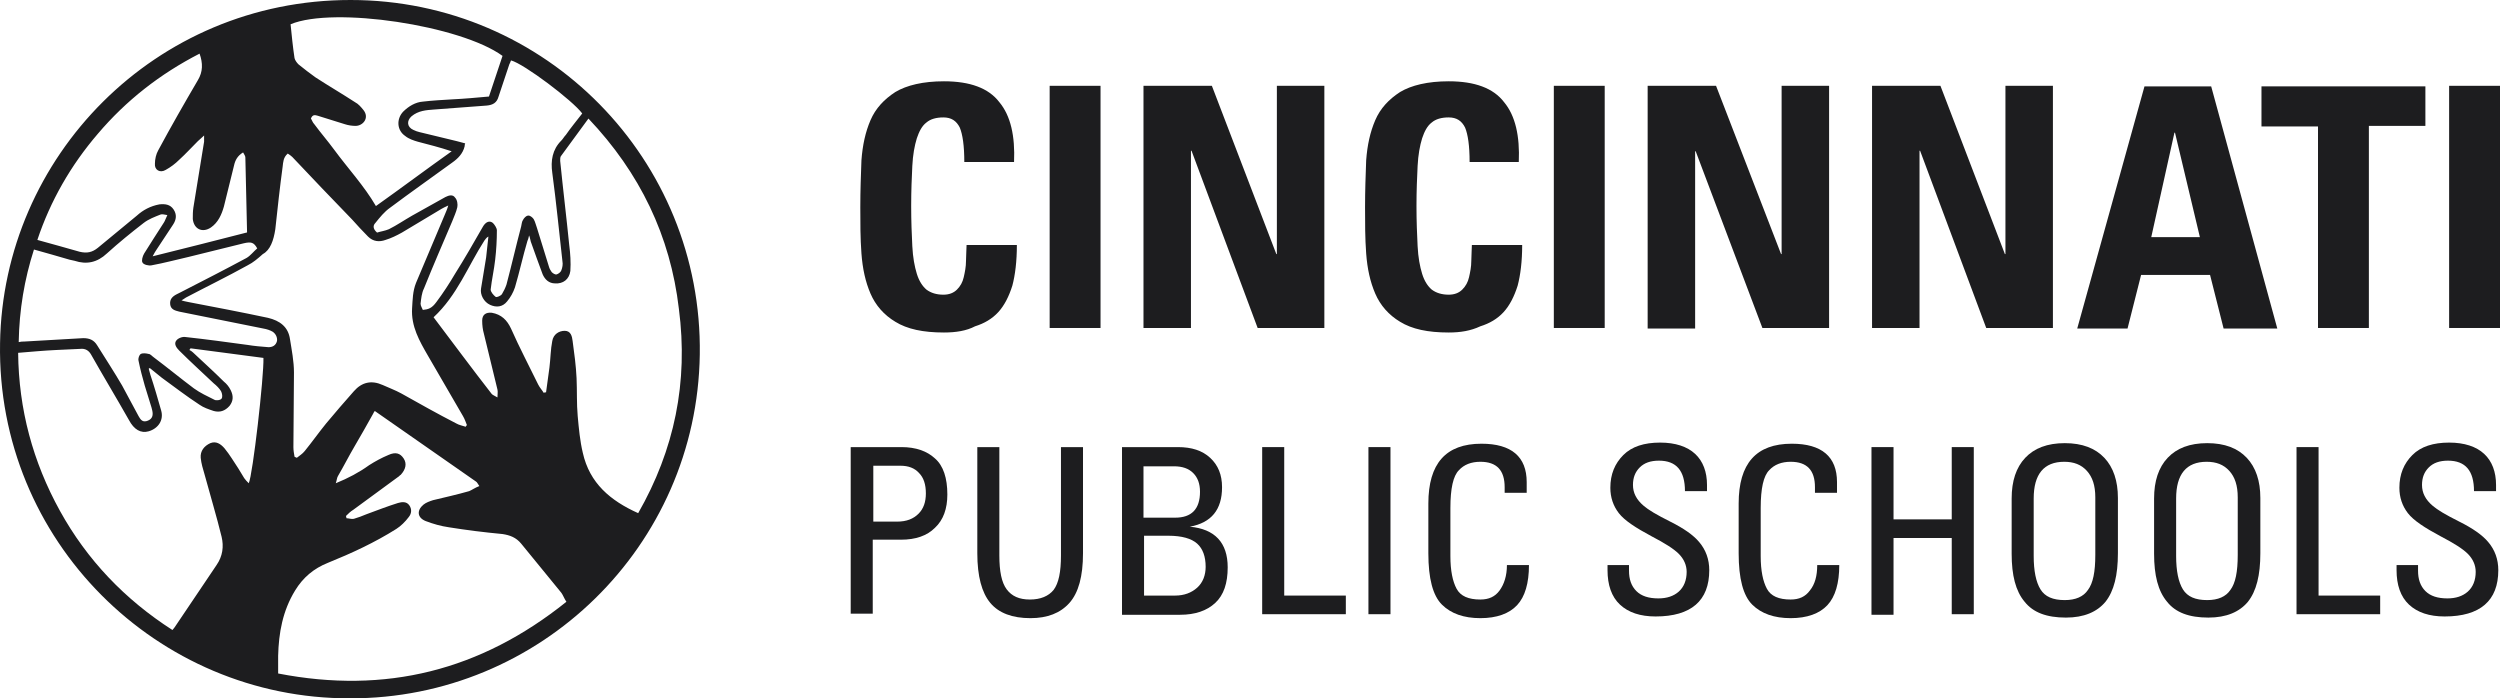 <svg width="358" height="100" viewBox="0 0 358 100" fill="none" xmlns="http://www.w3.org/2000/svg">
<path d="M50.19 0C22.185 0 0.412 22.474 0.008 49.151C-0.478 77.445 22.509 100.081 50.109 100C77.304 100.081 99.805 78.254 100.21 50.768C100.615 22.878 78.195 0 50.19 0ZM73.176 8.65C75.038 9.135 81.999 14.39 83.375 16.249C82.565 17.3 81.756 18.27 81.027 19.321C80.784 19.563 80.623 19.887 80.38 20.129C79.085 21.423 78.842 23.04 79.085 24.737C79.651 28.941 80.056 33.145 80.542 37.429C80.623 37.833 80.542 38.318 80.38 38.723C80.299 38.965 79.975 39.208 79.732 39.288C79.49 39.369 79.166 39.127 79.004 38.965C78.842 38.723 78.68 38.48 78.599 38.157C78.033 36.297 77.466 34.519 76.9 32.66C76.738 32.255 76.657 31.77 76.414 31.366C76.252 31.124 75.847 30.8 75.604 30.881C75.362 30.881 75.038 31.204 74.876 31.528C74.714 31.77 74.714 32.094 74.633 32.417C73.905 35.166 73.257 37.995 72.529 40.744C72.367 41.229 72.124 41.714 71.881 42.118C71.719 42.361 71.153 42.603 70.991 42.522C70.667 42.28 70.263 41.795 70.263 41.471C70.424 40.016 70.748 38.642 70.91 37.187C71.072 35.812 71.153 34.357 71.153 32.983C71.153 32.66 70.829 32.175 70.586 31.932C70.101 31.528 69.534 31.77 69.129 32.498C67.834 34.761 66.539 37.025 65.163 39.208C64.354 40.582 63.464 41.956 62.492 43.25C61.845 44.139 61.359 44.301 60.55 44.382C60.469 44.139 60.226 43.816 60.226 43.492C60.307 42.765 60.388 41.956 60.712 41.309C62.007 38.076 63.383 34.923 64.759 31.689C65.001 31.043 65.325 30.396 65.487 29.669C65.568 29.264 65.487 28.618 65.163 28.294C64.84 27.809 64.273 27.971 63.787 28.213C62.169 29.103 60.631 29.992 59.012 30.881C57.879 31.528 56.827 32.255 55.694 32.821C55.127 33.064 54.479 33.145 53.994 33.306C53.346 32.74 53.427 32.255 53.751 31.932C54.398 31.124 55.046 30.315 55.855 29.749C58.769 27.567 61.764 25.465 64.759 23.282C65.568 22.716 66.296 21.989 66.539 20.938C66.539 20.857 66.539 20.695 66.62 20.534C66.216 20.453 65.811 20.291 65.406 20.21C63.626 19.806 61.845 19.321 60.064 18.917C59.74 18.836 59.498 18.755 59.174 18.593C58.283 18.189 58.203 17.3 58.931 16.653C59.902 15.845 61.035 15.764 62.169 15.683C64.678 15.521 67.187 15.279 69.696 15.117C70.586 15.036 71.153 14.713 71.396 13.824C71.881 12.288 72.448 10.752 72.933 9.216C73.014 9.054 73.095 8.892 73.176 8.65ZM71.962 8.003C71.315 9.943 70.667 11.884 70.02 13.824C68.239 13.985 66.458 14.147 64.759 14.228C63.383 14.309 61.926 14.39 60.55 14.551C59.498 14.632 58.526 15.198 57.717 16.006C56.746 17.057 56.827 18.674 58.041 19.483C58.526 19.887 59.255 20.129 59.821 20.291C61.359 20.695 62.978 21.099 64.678 21.665C61.035 24.252 57.474 26.92 53.832 29.507C52.132 26.596 49.866 24.171 47.842 21.423C46.952 20.21 45.9 18.997 45.01 17.785C44.767 17.542 44.686 17.219 44.524 16.977C44.767 16.33 45.171 16.491 45.495 16.572C46.79 16.977 48.085 17.381 49.38 17.785C49.866 17.947 50.432 18.027 50.918 18.027C51.97 18.027 52.942 16.896 52.051 15.764C51.727 15.36 51.323 14.875 50.837 14.632C48.976 13.419 47.033 12.288 45.171 11.075C44.362 10.509 43.553 9.863 42.743 9.216C42.5 8.973 42.258 8.65 42.177 8.327C41.934 6.71 41.772 5.093 41.61 3.476C47.761 0.889 65.973 3.638 71.962 8.003ZM39.425 32.821C39.748 29.83 40.072 26.839 40.477 23.848C40.558 23.201 40.558 22.555 41.205 21.989C41.448 22.15 41.691 22.312 41.853 22.474C44.686 25.465 47.519 28.456 50.432 31.447C51.161 32.255 51.889 33.064 52.699 33.872C53.427 34.6 54.318 34.681 55.208 34.357C56.017 34.115 56.827 33.711 57.555 33.306C59.417 32.175 61.359 31.043 63.221 29.911C63.464 29.749 63.706 29.669 64.192 29.426C64.03 29.992 63.868 30.315 63.706 30.719C62.331 33.953 60.955 37.267 59.578 40.501C59.093 41.714 59.093 42.926 59.012 44.139C58.85 46.726 60.064 48.828 61.278 50.93C62.978 53.84 64.597 56.669 66.296 59.58C66.539 59.984 66.701 60.469 66.863 60.873C66.782 60.954 66.701 61.035 66.701 61.115C66.216 60.954 65.73 60.873 65.325 60.63C62.654 59.256 60.064 57.801 57.474 56.346C56.584 55.861 55.694 55.538 54.803 55.133C53.184 54.406 51.808 54.729 50.675 56.023C49.299 57.559 48.004 59.094 46.709 60.63C45.657 61.924 44.686 63.298 43.634 64.592C43.31 64.996 42.905 65.238 42.5 65.562C42.419 65.481 42.258 65.481 42.177 65.4C42.096 64.915 42.015 64.511 42.015 64.026C42.015 60.469 42.096 56.912 42.096 53.355C42.096 51.738 41.772 50.121 41.529 48.585C41.286 46.807 40.072 45.917 38.373 45.513C34.568 44.705 30.764 43.977 26.96 43.25C26.717 43.169 26.394 43.169 25.989 43.007C26.313 42.846 26.475 42.684 26.636 42.603C29.55 41.067 32.545 39.612 35.459 37.995C36.268 37.591 36.916 37.025 37.644 36.378C38.696 35.812 39.182 34.438 39.425 32.821ZM14.01 19.159C18.057 14.39 22.913 10.59 28.579 7.68C29.065 9.054 29.065 10.267 28.336 11.479C26.394 14.794 24.451 18.189 22.67 21.504C22.347 22.07 22.185 22.797 22.185 23.444C22.104 24.333 22.913 24.818 23.723 24.333C24.451 23.929 25.099 23.444 25.665 22.878C26.555 22.07 27.446 21.099 28.336 20.21C28.579 19.968 28.822 19.806 29.227 19.402C29.227 19.806 29.227 20.049 29.227 20.291C28.741 23.444 28.174 26.596 27.689 29.749C27.608 30.315 27.608 30.8 27.608 31.366C27.77 32.821 28.984 33.387 30.198 32.579C31.25 31.851 31.736 30.719 32.059 29.588C32.545 27.648 33.031 25.627 33.516 23.686C33.678 22.959 34.002 22.312 34.811 21.827C34.973 22.15 35.135 22.312 35.135 22.555C35.216 26.111 35.297 29.669 35.378 33.225C35.378 33.306 35.378 33.306 35.297 33.306C30.845 34.438 26.475 35.57 21.861 36.702C22.104 36.217 22.266 35.974 22.428 35.731C23.237 34.519 23.965 33.387 24.775 32.175C25.261 31.447 25.341 30.719 24.856 29.992C24.37 29.264 23.642 29.183 22.832 29.264C21.537 29.507 20.485 30.073 19.595 30.881C17.733 32.417 15.872 33.953 14.01 35.489C13.201 36.136 12.472 36.297 11.42 36.055C9.396 35.489 7.454 34.923 5.35 34.357C7.211 28.779 10.125 23.686 14.01 19.159ZM35.621 69.2C35.378 68.957 35.135 68.715 34.973 68.472C34.407 67.502 33.84 66.613 33.193 65.642C32.869 65.157 32.545 64.672 32.14 64.187C31.574 63.541 30.926 63.136 30.117 63.46C29.227 63.864 28.66 64.592 28.741 65.562C28.822 66.37 29.065 67.178 29.307 67.987C30.117 70.978 31.007 73.888 31.736 76.879C32.059 78.254 31.898 79.628 31.007 80.921C28.984 83.912 27.041 86.823 25.018 89.814C24.937 89.895 24.856 90.056 24.694 90.218C17.895 85.853 12.472 80.194 8.587 73.161C4.702 66.128 2.679 58.609 2.598 50.525C4.54 50.364 6.321 50.202 8.021 50.121C9.154 50.04 10.368 50.04 11.501 49.959C12.229 49.879 12.715 50.202 13.039 50.768C14.819 53.921 16.681 56.993 18.462 60.145C19.19 61.52 20.161 62.086 21.294 61.762C22.67 61.358 23.48 60.145 23.075 58.771C22.59 57.073 22.104 55.376 21.537 53.678C21.456 53.355 21.375 53.031 21.294 52.789C21.375 52.789 21.375 52.708 21.456 52.708C22.023 53.193 22.59 53.597 23.156 54.082C24.937 55.376 26.717 56.75 28.579 57.963C29.145 58.367 29.874 58.609 30.602 58.852C31.493 59.094 32.221 58.852 32.869 58.124C33.435 57.397 33.435 56.669 33.031 55.861C32.788 55.376 32.464 54.972 32.059 54.648C30.602 53.193 29.065 51.819 27.608 50.444C27.446 50.283 27.284 50.202 27.122 50.121C27.203 50.04 27.203 49.959 27.284 49.879C30.764 50.364 34.245 50.768 37.725 51.253C37.806 53.921 36.187 68.068 35.621 69.2ZM39.668 48.828C39.506 49.474 39.02 49.717 38.453 49.717C37.401 49.636 36.43 49.555 35.459 49.394C32.464 48.989 29.55 48.585 26.555 48.262C26.151 48.181 25.503 48.423 25.261 48.747C24.856 49.232 25.261 49.798 25.665 50.202C27.284 51.819 28.984 53.355 30.602 54.891C31.007 55.214 31.412 55.618 31.655 56.023C31.817 56.346 31.898 56.831 31.736 57.073C31.574 57.316 30.926 57.397 30.683 57.235C29.712 56.75 28.66 56.265 27.77 55.618C25.827 54.163 23.965 52.627 22.023 51.172C21.78 51.01 21.537 50.687 21.294 50.687C20.971 50.606 20.485 50.525 20.161 50.687C19.919 50.849 19.757 51.334 19.838 51.657C20.08 52.87 20.404 54.082 20.728 55.214C21.052 56.265 21.375 57.316 21.699 58.367C21.78 58.69 21.861 58.933 21.861 59.256C21.861 59.822 21.537 60.145 20.971 60.307C20.323 60.469 20.08 59.984 19.838 59.58C19.028 58.124 18.3 56.669 17.49 55.214C16.357 53.274 15.143 51.415 13.929 49.474C13.443 48.666 12.796 48.423 11.906 48.423C9.073 48.585 6.321 48.747 3.488 48.908C3.245 48.908 3.002 48.908 2.679 48.989C2.759 44.382 3.488 40.016 4.864 35.731C6.645 36.217 8.263 36.702 9.963 37.187C10.206 37.267 10.449 37.267 10.691 37.348C12.391 37.914 13.929 37.591 15.305 36.297C17.005 34.761 18.785 33.306 20.566 31.932C21.294 31.366 22.185 31.043 22.994 30.719C23.237 30.639 23.48 30.719 23.965 30.8C23.723 31.285 23.642 31.609 23.48 31.851C22.509 33.387 21.537 34.842 20.647 36.297C20.404 36.702 20.242 37.348 20.404 37.591C20.566 37.914 21.294 38.076 21.699 37.995C23.48 37.672 25.261 37.187 27.041 36.782C29.631 36.136 32.302 35.489 34.892 34.842C35.944 34.6 36.349 34.681 36.835 35.57C36.349 35.974 35.864 36.621 35.297 36.944C32.14 38.642 28.984 40.259 25.827 41.875C25.665 41.956 25.503 42.037 25.341 42.118C24.694 42.441 24.289 42.846 24.37 43.573C24.451 44.301 25.018 44.462 25.665 44.624C29.712 45.432 33.678 46.241 37.725 47.049C38.211 47.13 38.696 47.292 39.101 47.534C39.425 47.777 39.748 48.262 39.668 48.828ZM39.83 96.443C39.83 95.553 39.83 94.745 39.83 93.937C39.91 90.622 40.477 87.469 42.258 84.559C43.391 82.7 44.929 81.406 46.952 80.598C50.352 79.224 53.67 77.688 56.746 75.748C57.393 75.343 58.041 74.697 58.526 74.05C58.931 73.565 59.012 72.918 58.607 72.352C58.203 71.786 57.555 71.867 56.989 72.029C55.451 72.514 53.994 73.08 52.456 73.646C51.889 73.888 51.242 74.131 50.675 74.293C50.352 74.373 49.947 74.212 49.623 74.212C49.623 74.131 49.542 73.969 49.542 73.888C49.866 73.565 50.19 73.242 50.594 72.999C52.699 71.463 54.884 69.846 56.989 68.31C57.15 68.229 57.231 68.068 57.393 67.987C58.122 67.178 58.283 66.37 57.798 65.642C57.312 64.915 56.665 64.672 55.612 65.157C54.641 65.562 53.751 66.047 52.861 66.613C51.404 67.664 49.866 68.472 48.085 69.2C48.247 68.715 48.247 68.391 48.409 68.149C49.218 66.774 49.947 65.319 50.756 63.945C51.647 62.409 52.537 60.873 53.427 59.256C53.508 59.094 53.589 58.933 53.67 58.852C58.526 62.247 63.302 65.562 68.158 68.957C68.32 69.038 68.401 69.28 68.644 69.604C67.996 69.846 67.591 70.17 67.187 70.331C65.487 70.816 63.706 71.221 62.007 71.625C61.521 71.786 61.035 71.948 60.631 72.272C59.66 73.08 59.74 74.131 60.955 74.616C62.007 75.02 63.14 75.343 64.273 75.505C66.782 75.909 69.372 76.233 71.962 76.475C73.014 76.637 73.905 76.96 74.633 77.85C76.576 80.194 78.437 82.538 80.38 84.883C80.623 85.206 80.784 85.691 81.108 86.176C68.806 96.039 55.208 99.434 39.83 96.443ZM91.388 73.484C87.421 71.706 84.427 69.2 83.456 64.834C83.051 63.136 82.889 61.358 82.727 59.58C82.565 57.801 82.646 55.942 82.565 54.163C82.484 52.385 82.241 50.606 81.999 48.828C81.918 48.181 81.756 47.373 80.865 47.373C80.056 47.373 79.247 47.858 79.085 48.828C78.842 50.04 78.842 51.334 78.68 52.627C78.518 53.84 78.356 54.972 78.195 56.184C78.114 56.184 77.952 56.184 77.871 56.265C77.628 55.861 77.304 55.538 77.061 55.052C75.766 52.385 74.39 49.798 73.176 47.049C72.61 45.837 71.8 45.028 70.424 44.786C69.615 44.705 69.048 45.028 69.048 45.917C69.048 46.564 69.129 47.211 69.291 47.777C69.939 50.444 70.586 53.112 71.234 55.78C71.315 56.103 71.234 56.427 71.234 56.912C70.829 56.669 70.586 56.588 70.424 56.427C67.591 52.789 64.84 49.07 62.088 45.432C65.487 42.28 67.025 38.076 69.372 34.438C69.534 34.276 69.615 34.034 69.939 33.872C69.858 34.842 69.696 35.893 69.615 36.863C69.372 38.318 69.129 39.774 68.886 41.309C68.725 42.199 69.291 43.25 70.181 43.654C71.072 44.058 71.962 43.977 72.61 43.169C73.095 42.603 73.5 41.875 73.743 41.148C74.39 38.965 74.876 36.702 75.523 34.519C75.604 34.357 75.685 34.115 75.766 33.711C75.928 34.115 75.928 34.357 76.009 34.6C76.576 36.217 77.142 37.752 77.709 39.288C78.033 40.016 78.599 40.582 79.49 40.582C80.623 40.663 81.513 40.016 81.675 38.803C81.756 37.591 81.675 36.297 81.513 35.085C81.108 31.043 80.623 27.082 80.218 23.04C80.218 22.797 80.218 22.555 80.299 22.393C81.594 20.614 82.889 18.836 84.265 16.977C91.63 24.737 96.001 33.791 97.215 44.22C98.591 54.729 96.568 64.43 91.388 73.484Z" fill="#1D1D1F"/>
<path d="M121.901 64.025H129.105C131.128 64.025 132.747 64.591 133.88 65.642C135.094 66.693 135.661 68.472 135.661 70.816C135.661 72.837 135.094 74.454 133.88 75.586C132.747 76.717 131.128 77.283 129.024 77.283H124.977V87.873H121.82V64.025H121.901ZM125.058 66.693V74.696H128.457C129.833 74.696 130.805 74.292 131.533 73.565C132.261 72.837 132.585 71.867 132.585 70.654C132.585 69.361 132.261 68.391 131.614 67.744C130.966 67.016 130.076 66.693 128.943 66.693H125.058Z" fill="#1D1D1F"/>
<path d="M139.951 64.025H143.107V79.547C143.107 81.81 143.431 83.427 144.16 84.397C144.888 85.367 145.94 85.852 147.478 85.852C149.016 85.852 150.149 85.367 150.877 84.478C151.606 83.508 151.93 81.891 151.93 79.547V64.025H155.086V79.223C155.086 82.538 154.439 84.882 153.144 86.337C151.849 87.793 149.987 88.52 147.559 88.52C144.969 88.52 143.026 87.793 141.812 86.337C140.598 84.882 139.951 82.538 139.951 79.223V64.025Z" fill="#1D1D1F"/>
<path d="M160.671 87.954V64.025H168.684C170.626 64.025 172.164 64.51 173.297 65.561C174.431 66.612 174.997 67.987 174.997 69.765C174.997 72.999 173.459 74.858 170.384 75.424C173.945 75.747 175.806 77.687 175.806 81.244C175.806 83.508 175.24 85.206 174.026 86.337C172.812 87.469 171.112 88.035 169.008 88.035H160.671V87.954ZM163.828 74.13H168.279C170.626 74.13 171.84 72.918 171.84 70.412C171.84 69.28 171.517 68.391 170.869 67.744C170.222 67.097 169.331 66.774 168.117 66.774H163.747V74.13H163.828ZM163.828 85.287H168.279C169.574 85.287 170.626 84.882 171.436 84.155C172.245 83.427 172.65 82.376 172.65 81.164C172.65 79.709 172.245 78.577 171.436 77.849C170.626 77.122 169.25 76.717 167.308 76.717H163.828V85.287Z" fill="#1D1D1F"/>
<path d="M180.744 64.025H183.901V85.287H192.723V87.954H180.744V64.025Z" fill="#1D1D1F"/>
<path d="M195.96 64.025H199.117V87.954H195.96V64.025Z" fill="#1D1D1F"/>
<path d="M215.791 80.921H218.947C218.947 83.508 218.381 85.448 217.247 86.661C216.114 87.873 214.334 88.52 211.986 88.52C209.639 88.52 207.778 87.873 206.483 86.58C205.188 85.286 204.54 82.861 204.54 79.223V72.109C204.54 66.37 207.049 63.54 212.148 63.54C216.438 63.54 218.623 65.4 218.623 69.037V70.573H215.467V69.765C215.467 67.34 214.334 66.127 211.986 66.127C210.691 66.127 209.639 66.531 208.911 67.34C208.101 68.148 207.697 69.927 207.697 72.756V79.628C207.697 81.729 208.02 83.265 208.587 84.316C209.154 85.367 210.287 85.852 211.986 85.852C213.2 85.852 214.091 85.448 214.738 84.559C215.386 83.67 215.791 82.457 215.791 80.921Z" fill="#1D1D1F"/>
<path d="M230.117 80.921H233.273V81.73C233.273 82.942 233.597 83.912 234.326 84.64C235.054 85.367 236.106 85.691 237.482 85.691C238.696 85.691 239.667 85.367 240.396 84.721C241.124 84.074 241.529 83.104 241.529 81.891C241.529 80.921 241.124 80.032 240.396 79.304C239.667 78.577 238.372 77.768 236.511 76.798C234.245 75.586 232.626 74.535 231.816 73.484C231.007 72.433 230.602 71.22 230.602 69.846C230.602 67.906 231.25 66.37 232.464 65.157C233.678 63.944 235.459 63.379 237.725 63.379C239.91 63.379 241.61 63.944 242.743 64.996C243.876 66.046 244.443 67.582 244.443 69.442V70.331H241.286C241.286 67.421 240.072 65.966 237.563 65.966C236.349 65.966 235.459 66.289 234.811 66.936C234.164 67.582 233.84 68.391 233.84 69.442C233.84 70.573 234.326 71.544 235.378 72.433C236.025 72.999 237.239 73.726 239.182 74.696C241.124 75.666 242.5 76.636 243.31 77.607C244.281 78.738 244.767 80.113 244.767 81.649C244.767 86.014 242.177 88.278 237.077 88.278C234.892 88.278 233.192 87.712 231.978 86.58C230.764 85.448 230.198 83.751 230.198 81.649V80.921H230.117Z" fill="#1D1D1F"/>
<path d="M260.226 80.921H263.383C263.383 83.508 262.816 85.448 261.683 86.661C260.55 87.873 258.769 88.52 256.422 88.52C254.075 88.52 252.213 87.873 250.918 86.58C249.623 85.286 248.976 82.861 248.976 79.223V72.109C248.976 66.37 251.485 63.54 256.584 63.54C260.874 63.54 263.059 65.4 263.059 69.037V70.573H259.902V69.765C259.902 67.34 258.769 66.127 256.422 66.127C255.127 66.127 254.075 66.531 253.346 67.34C252.537 68.148 252.132 69.927 252.132 72.756V79.628C252.132 81.729 252.456 83.265 253.023 84.316C253.589 85.367 254.722 85.852 256.422 85.852C257.636 85.852 258.526 85.448 259.174 84.559C259.902 83.67 260.226 82.457 260.226 80.921Z" fill="#1D1D1F"/>
<path d="M267.996 64.025H271.153V74.373H279.489V64.025H282.646V87.954H279.489V77.041H271.153V88.035H267.996V64.025Z" fill="#1D1D1F"/>
<path d="M288.069 79.304V71.382C288.069 68.876 288.716 66.936 290.011 65.561C291.306 64.187 293.168 63.459 295.677 63.459C298.186 63.459 300.048 64.187 301.343 65.561C302.638 66.936 303.285 68.876 303.285 71.301V79.223C303.285 82.376 302.719 84.64 301.505 86.176C300.291 87.631 298.429 88.439 295.839 88.439C293.087 88.439 291.145 87.712 289.93 86.176C288.635 84.64 288.069 82.376 288.069 79.304ZM291.225 71.382V79.628C291.225 81.729 291.549 83.346 292.197 84.397C292.844 85.448 293.977 85.933 295.677 85.933C297.215 85.933 298.348 85.448 298.996 84.478C299.724 83.508 300.048 81.891 300.048 79.466V71.22C300.048 69.522 299.643 68.31 298.834 67.421C298.024 66.531 296.972 66.127 295.596 66.127C292.682 66.127 291.225 67.906 291.225 71.382Z" fill="#1D1D1F"/>
<path d="M308.465 79.304V71.382C308.465 68.876 309.113 66.936 310.408 65.561C311.703 64.187 313.564 63.459 316.074 63.459C318.583 63.459 320.444 64.187 321.739 65.561C323.034 66.936 323.682 68.876 323.682 71.301V79.223C323.682 82.376 323.115 84.64 321.901 86.176C320.687 87.631 318.826 88.439 316.235 88.439C313.484 88.439 311.541 87.712 310.327 86.176C309.032 84.64 308.465 82.376 308.465 79.304ZM311.622 71.382V79.628C311.622 81.729 311.946 83.346 312.593 84.397C313.241 85.448 314.374 85.933 316.074 85.933C317.611 85.933 318.745 85.448 319.392 84.478C320.121 83.508 320.444 81.891 320.444 79.466V71.22C320.444 69.522 320.04 68.31 319.23 67.421C318.421 66.531 317.369 66.127 315.993 66.127C313.079 66.127 311.622 67.906 311.622 71.382Z" fill="#1D1D1F"/>
<path d="M328.862 64.025H332.018V85.287H340.841V87.954H328.862V64.025Z" fill="#1D1D1F"/>
<path d="M343.107 80.921H346.264V81.73C346.264 82.942 346.588 83.912 347.316 84.64C348.045 85.367 349.097 85.691 350.473 85.691C351.687 85.691 352.658 85.367 353.387 84.721C354.115 84.074 354.52 83.104 354.52 81.891C354.52 80.921 354.115 80.032 353.387 79.304C352.658 78.577 351.363 77.768 349.502 76.798C347.235 75.586 345.617 74.535 344.807 73.484C343.998 72.433 343.593 71.22 343.593 69.846C343.593 67.906 344.241 66.37 345.455 65.157C346.669 63.944 348.449 63.379 350.716 63.379C352.901 63.379 354.601 63.944 355.734 64.996C356.867 66.046 357.434 67.582 357.434 69.442V70.331H354.277C354.277 67.421 353.063 65.966 350.554 65.966C349.34 65.966 348.449 66.289 347.802 66.936C347.154 67.582 346.831 68.391 346.831 69.442C346.831 70.573 347.316 71.544 348.368 72.433C349.016 72.999 350.23 73.726 352.173 74.696C354.115 75.666 355.491 76.636 356.3 77.607C357.272 78.738 357.757 80.113 357.757 81.649C357.757 86.014 355.167 88.278 350.068 88.278C347.883 88.278 346.183 87.712 344.969 86.58C343.755 85.448 343.188 83.751 343.188 81.649V80.921H343.107Z" fill="#1D1D1F"/>
<path d="M135.175 47.615C132.181 47.615 129.914 47.13 128.214 46.079C126.596 45.109 125.382 43.735 124.653 42.037C123.925 40.339 123.52 38.48 123.358 36.297C123.196 34.114 123.196 31.932 123.196 29.668C123.196 27.324 123.277 25.141 123.358 22.959C123.52 20.776 123.925 18.916 124.653 17.219C125.382 15.521 126.596 14.228 128.214 13.177C129.833 12.207 132.181 11.641 135.175 11.641C138.898 11.641 141.569 12.611 143.107 14.632C144.726 16.572 145.374 19.482 145.212 23.201H138.089C138.089 20.857 137.846 19.24 137.442 18.27C136.956 17.3 136.227 16.815 135.094 16.815C134.042 16.815 133.233 17.057 132.666 17.542C132.019 18.027 131.614 18.836 131.29 19.806C130.966 20.857 130.724 22.15 130.643 23.767C130.562 25.384 130.481 27.324 130.481 29.507C130.481 31.689 130.562 33.63 130.643 35.246C130.724 36.863 130.966 38.157 131.29 39.208C131.614 40.258 132.1 40.986 132.666 41.471C133.314 41.956 134.123 42.199 135.094 42.199C135.904 42.199 136.551 41.956 137.037 41.471C137.522 40.986 137.846 40.42 138.008 39.693C138.17 38.965 138.332 38.237 138.332 37.348C138.332 36.54 138.413 35.731 138.413 35.085H145.616C145.616 37.429 145.374 39.369 144.969 40.905C144.483 42.441 143.836 43.735 142.945 44.705C142.055 45.675 140.922 46.322 139.627 46.726C138.413 47.372 136.875 47.615 135.175 47.615Z" fill="#1D1D1F"/>
<path d="M150.311 47.049V12.288H157.596V46.968H150.311V47.049Z" fill="#1D1D1F"/>
<path d="M163.747 47.049V12.288H173.54L182.767 36.378H182.848V12.288H189.647V46.968H180.096L170.626 21.584H170.545V46.968H163.747V47.049Z" fill="#1D1D1F"/>
<path d="M207.454 47.615C204.459 47.615 202.193 47.13 200.493 46.079C198.874 45.109 197.66 43.734 196.932 42.037C196.203 40.339 195.798 38.48 195.636 36.297C195.475 34.114 195.475 31.932 195.475 29.668C195.475 27.324 195.556 25.141 195.636 22.958C195.798 20.776 196.203 18.916 196.932 17.219C197.66 15.521 198.874 14.227 200.493 13.177C202.112 12.207 204.459 11.641 207.454 11.641C211.177 11.641 213.848 12.611 215.386 14.632C217.004 16.572 217.652 19.482 217.49 23.201H210.448C210.448 20.857 210.205 19.24 209.801 18.27C209.315 17.299 208.587 16.814 207.454 16.814C206.401 16.814 205.592 17.057 205.025 17.542C204.378 18.027 203.973 18.835 203.649 19.805C203.326 20.857 203.083 22.15 203.002 23.767C202.921 25.384 202.84 27.324 202.84 29.506C202.84 31.689 202.921 33.629 203.002 35.246C203.083 36.863 203.326 38.156 203.649 39.207C203.973 40.258 204.459 40.986 205.025 41.471C205.673 41.956 206.482 42.198 207.454 42.198C208.263 42.198 208.91 41.956 209.396 41.471C209.882 40.986 210.205 40.42 210.367 39.692C210.529 38.965 210.691 38.237 210.691 37.348C210.691 36.539 210.772 35.731 210.772 35.084H217.976C217.976 37.429 217.733 39.369 217.328 40.905C216.842 42.441 216.195 43.734 215.305 44.704C214.414 45.675 213.281 46.321 211.986 46.725C210.61 47.372 209.153 47.615 207.454 47.615Z" fill="#1D1D1F"/>
<path d="M222.508 47.049V12.288H229.793V46.968H222.508V47.049Z" fill="#1D1D1F"/>
<path d="M235.944 47.049V12.288H245.738L255.046 36.378H255.127V12.288H261.926V46.968H252.375L242.824 21.665H242.743V47.049H235.944Z" fill="#1D1D1F"/>
<path d="M268.077 47.049V12.288H277.871L287.098 36.378H287.179V12.288H293.978V46.968H284.427L274.957 21.584H274.876V46.968H268.077V47.049Z" fill="#1D1D1F"/>
<path d="M297.458 47.049L307.09 12.369H316.641L326.11 47.049H318.421L316.479 39.369H306.604L304.662 47.049H297.458ZM311.46 18.998H311.379L308.061 33.953H315.022L311.46 18.998Z" fill="#1D1D1F"/>
<path d="M347.316 12.288V18.027H339.222V46.968H331.938V18.108H323.844V12.368H347.316V12.288Z" fill="#1D1D1F"/>
<path d="M350.715 47.049V12.288H358V46.968H350.715V47.049Z" fill="#1D1D1F"/>
</svg>
